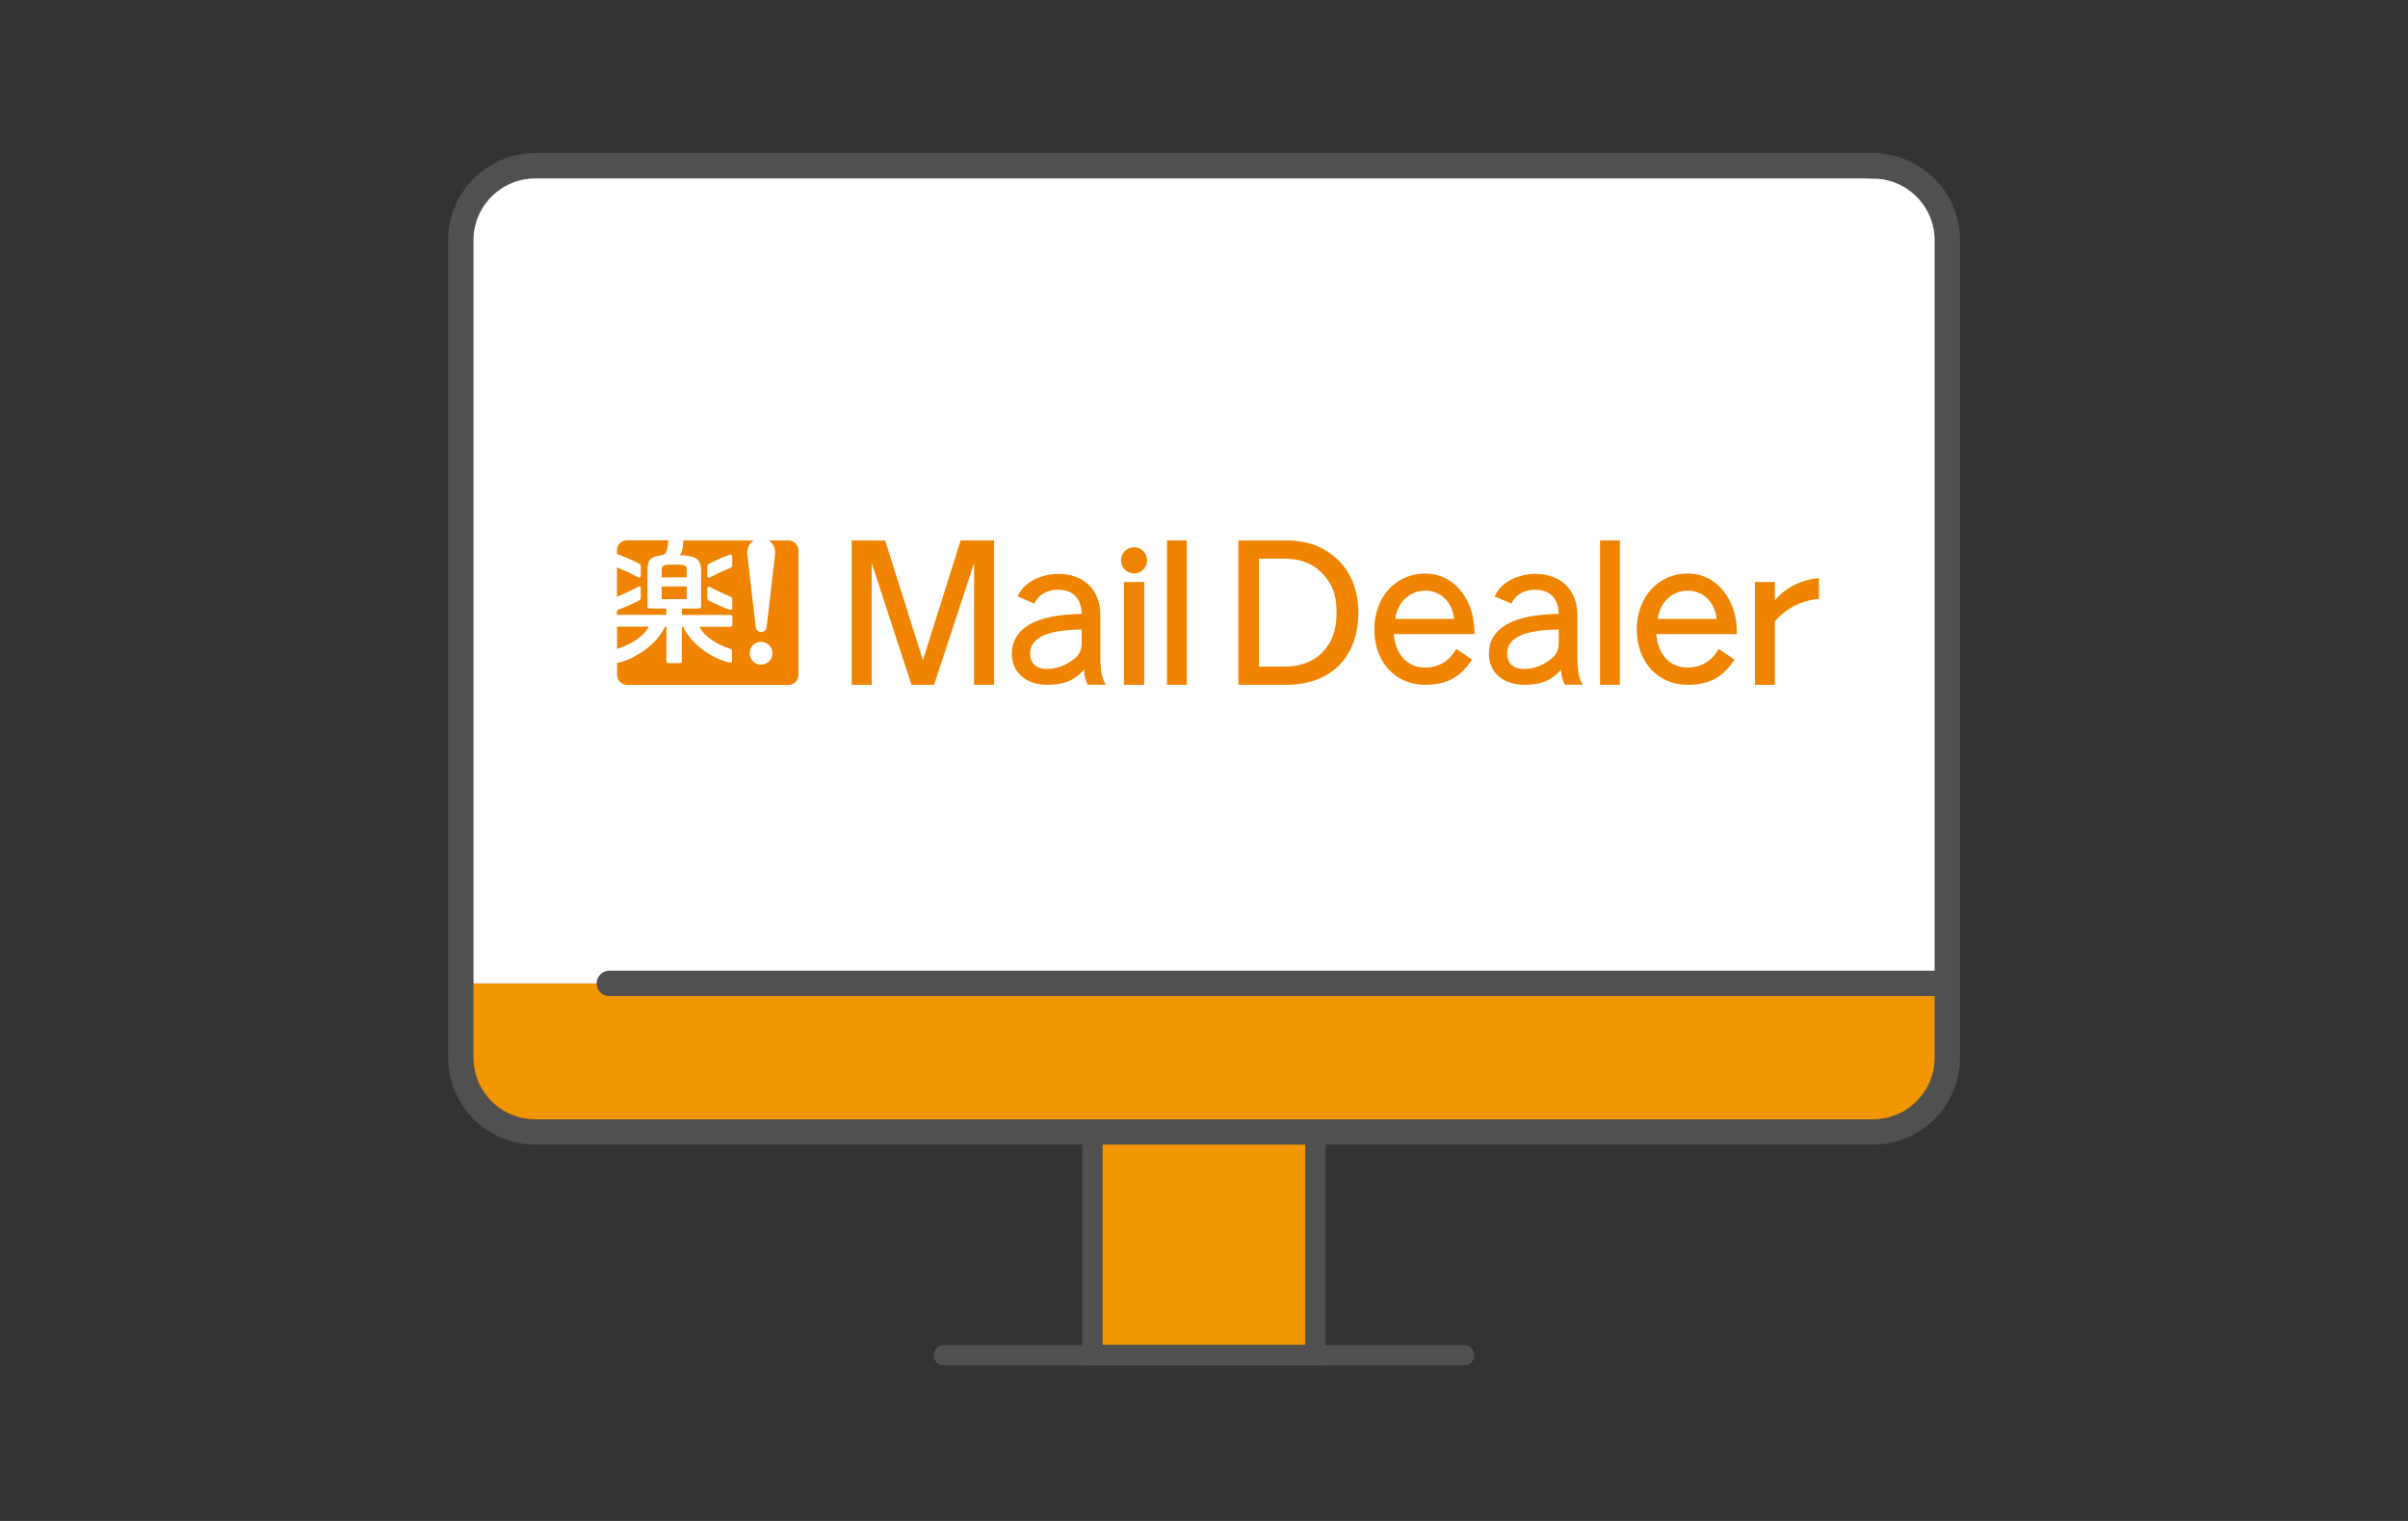 <?xml version="1.0" encoding="UTF-8"?><svg id="_レイヤー_2" xmlns="http://www.w3.org/2000/svg" viewBox="0 0 190 120"><rect x="0" y="0" width="190" height="120" fill="#333333" stroke="none"/><defs><style>.cls-1,.cls-2{fill:#f29600;}.cls-1,.cls-3,.cls-4,.cls-5{stroke:#505050;stroke-miterlimit:10;}.cls-1,.cls-5{stroke-width:1.6px;}.cls-6{fill:#fff;}.cls-7{fill:#f08300;}.cls-8,.cls-3,.cls-4,.cls-5{fill:none;}.cls-3,.cls-4{stroke-width:2px;}.cls-4,.cls-5{stroke-linecap:round;}</style></defs><g id="_レイヤー_1-2"><g><rect class="cls-8" width="190" height="120"/><g><g><path class="cls-2" d="m153.65,77.59v5.86c0,3.23-2.64,5.86-5.86,5.86H42.22c-3.23,0-5.86-2.64-5.86-5.86v-5.86h117.3Z"/><path class="cls-6" d="m153.65,77.59H36.35V18.95c0-3.23,2.64-5.86,5.86-5.86h105.57c3.23,0,5.86,2.64,5.86,5.86v58.65Z"/><rect class="cls-1" x="86.2" y="89.32" width="17.59" height="17.59"/><line class="cls-5" x1="74.47" y1="106.92" x2="115.53" y2="106.92"/><line class="cls-4" x1="48.08" y1="77.59" x2="153.65" y2="77.59"/><path class="cls-3" d="m147.78,13.08H42.22c-3.23,0-5.86,2.64-5.86,5.86v64.51c0,3.23,2.64,5.86,5.86,5.86h105.57c3.23,0,5.86-2.64,5.86-5.86V18.95c0-3.23-2.64-5.86-5.86-5.86Z"/></g><g><path class="cls-7" d="m52.21,47.27h1.97v-1h-1.97v1Zm.37.74h-1.33c-.09,0-.16-.07-.16-.16v-2.82c0-.34.04-.72.24-.91.35-.32.85-.25,1.07-.38.23-.13.29-.57.33-1.11h-3.26c-.43,0-.79.35-.79.79v.29c.26.07,1.49.6,1.76.77.09.05.12.13.12.23v.73c0,.09-.1.18-.2.12-.33-.2-1.33-.66-1.68-.8v2.32c.34-.12,1.35-.6,1.68-.79.1-.06.2.03.2.12v.73c0,.1-.03.17-.12.23-.27.17-1.5.7-1.76.77v.37h3.89v-.51Zm1.61-3.08c0-.29-.22-.38-.55-.38h-.88c-.32,0-.55.09-.55.38v.62h1.97v-.62Zm-3,4.51h-2.5v1.76c.38-.11,1.96-.69,2.5-1.76Zm11.02-6.8h-1.56c.31.2.51.54.51.94,0,.04,0,.09,0,.13l-.67,5.77c-.03.22-.2.39-.43.39s-.4-.17-.43-.39l-.67-5.77s0-.09,0-.13c0-.4.2-.74.51-.94h-5.56c0,.62-.13.98-.27,1.16,1.4.06,1.68.38,1.68,1.3v2.75c0,.09-.07.16-.16.16h-1.35v.51h3.82c.09,0,.16.07.16.16v.61c0,.09-.07.16-.16.16h-2.44c.54,1.07,2.04,1.63,2.42,1.73.11.03.15.14.15.23v.77c0,.07-.03.12-.14.1-.97-.16-2.91-1.13-3.73-2.84h-.09v2.72c0,.09-.07.16-.16.16h-.9c-.09,0-.16-.07-.16-.16v-2.72h-.1c-.81,1.7-2.82,2.7-3.79,2.87v.94c0,.43.35.79.79.79h12.73c.43,0,.79-.35.79-.79v-9.82c0-.43-.35-.79-.79-.79Zm-4.43,5.32c0,.11-.08.17-.17.15-.17-.03-1.39-.55-1.68-.73-.09-.05-.12-.13-.12-.23v-.73c0-.09.1-.18.2-.12.33.2,1.32.66,1.61.76.1.04.16.09.16.19v.7Zm0-3.34c0,.1-.05.15-.16.19-.29.1-1.28.57-1.61.76-.1.06-.2-.03-.2-.12v-.73c0-.1.03-.17.12-.23.29-.18,1.51-.7,1.68-.73.09-.02.17.05.17.15v.7Zm2.27,7.82c-.5,0-.9-.4-.9-.9s.4-.9.9-.9.9.4.9.9-.4.9-.9.9Z"/><g><path class="cls-7" d="m69.84,42.64l2.98,9.45,2.98-9.45h2.64v11.39h-1.58v-9.61l-3.16,9.61h-1.78l-3.14-9.61v9.61h-1.58v-11.39h2.64Z"/><path class="cls-7" d="m93.64,42.64v11.39h-1.56v-11.39h1.56Z"/><g><rect class="cls-7" x="88.68" y="45.92" width="1.6" height="8.11"/><circle class="cls-7" cx="89.48" cy="44.21" r="1.03"/></g><path class="cls-7" d="m80.3,47.06c.4-1.04,1.76-1.78,3.21-1.78,2.01,0,3.31,1.27,3.31,3.23v3.2c0,1.28.13,1.83.43,2.31h-1.41c-.15-.21-.32-.75-.3-1.21-.74.93-1.73,1.22-2.9,1.22-1.67,0-2.8-.97-2.8-2.43,0-2.04,1.9-3.13,5.51-3.16-.03-1.24-.69-1.91-1.87-1.91-.87,0-1.54.39-1.87,1.09l-1.31-.56Zm5.05,2.61c-2.63.01-4.07.62-4.07,1.88,0,.81.47,1.23,1.37,1.23.76,0,1.57-.33,2.2-.87.33-.29.5-.67.5-1.16v-1.08Z"/><g><path class="cls-7" d="m101.47,42.64c1.63,0,2.84.43,3.94,1.38,1.13.99,1.77,2.53,1.77,4.28,0,3.56-2.17,5.73-5.71,5.73h-3.76v-11.39h3.76Zm-2.13,9.95h2.11c1.16,0,2.23-.41,2.91-1.14.77-.81,1.1-1.74,1.1-3.16s-.37-2.31-1.24-3.17c-.69-.67-1.68-1.04-2.81-1.04h-2.07v8.51Z"/><path class="cls-7" d="m116.15,52.03c-.9,1.4-2,2-3.7,2-2.36,0-4.01-1.81-4.01-4.38s1.73-4.4,4.01-4.4c1.33,0,2.47.69,3.18,1.9.49.84.69,1.66.71,2.88h-6.37c.14,1.63,1.09,2.64,2.47,2.64,1.07,0,1.93-.51,2.46-1.47l1.24.83Zm-1.41-3.2c-.14-1.33-1.06-2.23-2.28-2.23s-2.2.9-2.37,2.23h4.65Z"/><path class="cls-7" d="m127.81,42.64v11.39h-1.56v-11.39h1.56Z"/><path class="cls-7" d="m136.86,52.03c-.9,1.4-2,2-3.7,2-2.36,0-4.01-1.81-4.01-4.38s1.73-4.4,4.01-4.4c1.33,0,2.47.69,3.18,1.9.49.84.69,1.66.71,2.88h-6.37c.14,1.63,1.09,2.64,2.47,2.64,1.07,0,1.93-.51,2.46-1.47l1.24.83Zm-1.41-3.2c-.14-1.33-1.06-2.23-2.28-2.23s-2.2.9-2.37,2.23h4.65Z"/><path class="cls-7" d="m140.04,47.38c.8-1,2.07-1.64,3.48-1.77v1.64c-1.4.13-2.57.73-3.48,1.78v5h-1.57v-8.11h1.57v1.46Z"/><path class="cls-7" d="m117.94,47.06c.4-1.04,1.76-1.78,3.21-1.78,2.01,0,3.31,1.27,3.31,3.23v3.2c0,1.28.13,1.83.43,2.31h-1.41c-.15-.21-.32-.75-.3-1.21-.74.93-1.73,1.22-2.9,1.22-1.67,0-2.8-.97-2.8-2.43,0-2.04,1.9-3.13,5.51-3.16-.03-1.24-.69-1.91-1.87-1.91-.87,0-1.54.39-1.87,1.09l-1.31-.56Zm5.05,2.61c-2.63.01-4.07.62-4.07,1.88,0,.81.47,1.23,1.37,1.23.76,0,1.57-.33,2.2-.87.33-.29.5-.67.5-1.16v-1.08Z"/></g></g></g></g></g></g></svg>